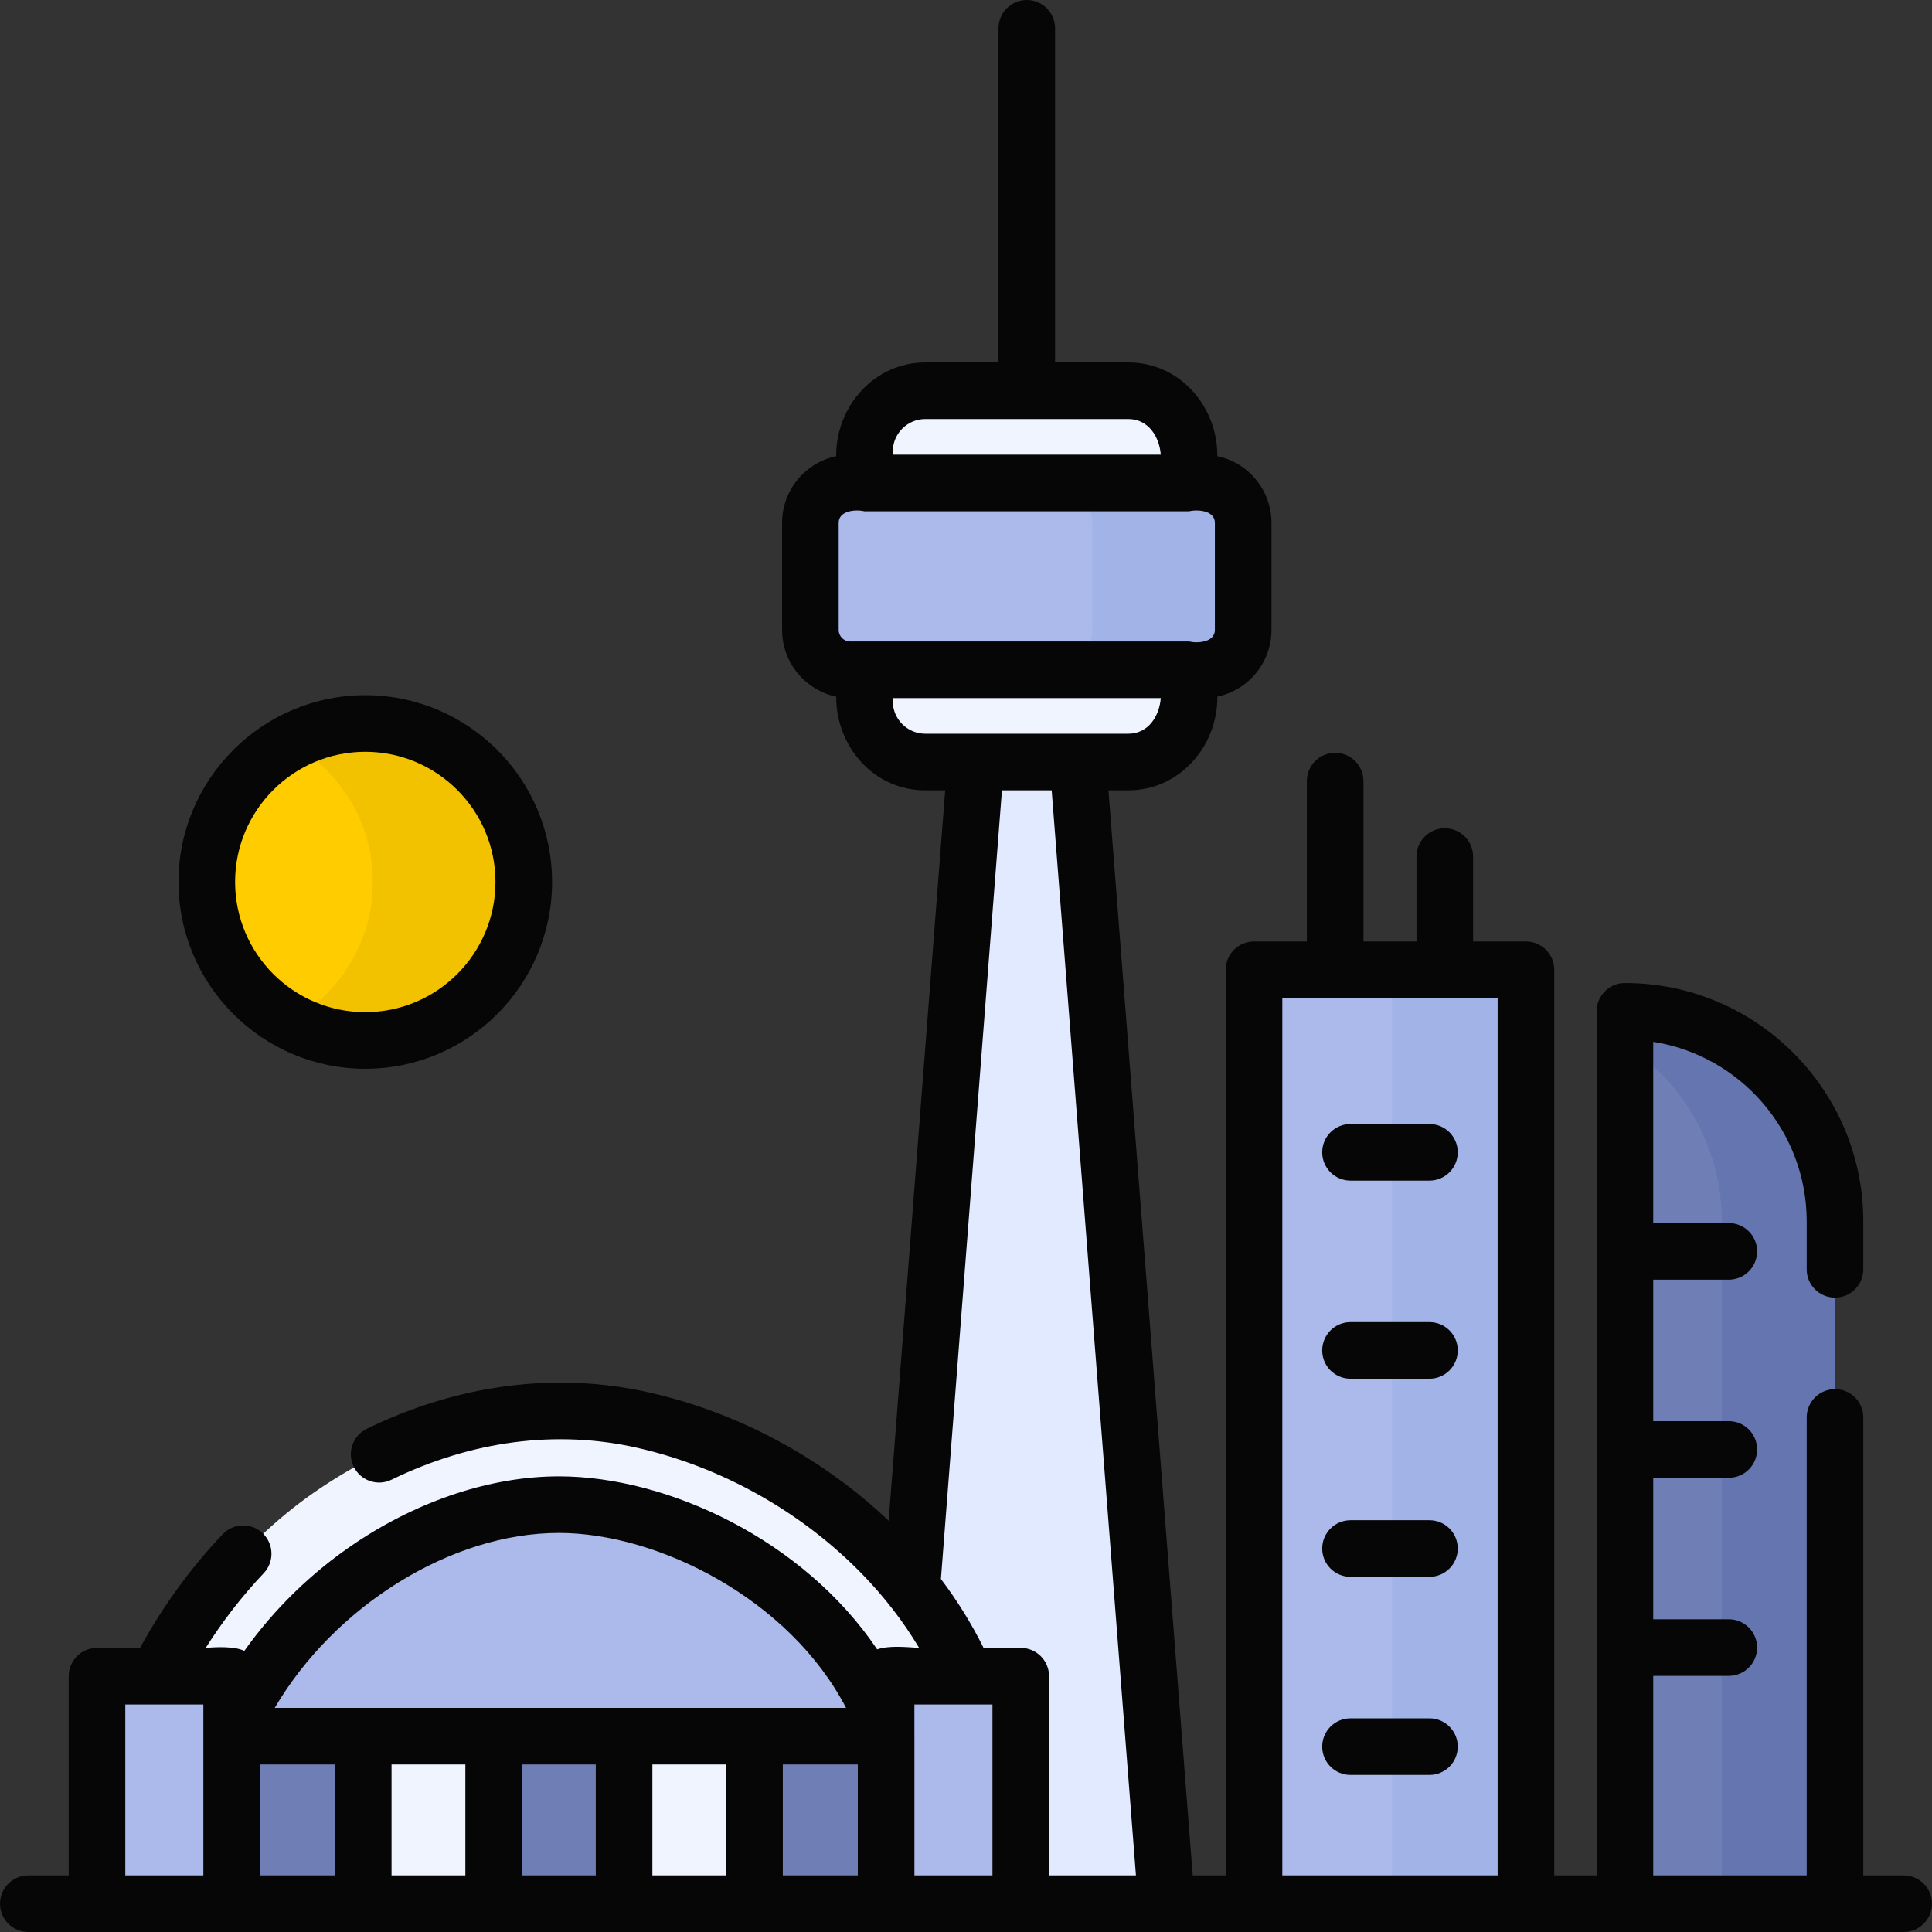 <?xml version="1.0" encoding="utf-8"?>
<svg xmlns="http://www.w3.org/2000/svg" id="Layer_1" enable-background="new 0 0 512 512" height="512" viewBox="0 0 512 512" width="512">
  <rect x="0" y="0" width="512" height="512" fill="#333333" stroke="none"/>
  <g>
    <g>
      <g>
        <path d="m309.141 504.5h-74.065l26.87-346h20.324z" fill="#e1eaff"/>
        <g fill="#f0f4ff">
          <path d="m299.002 201.947h-53.787c-8.901 0-16.116-7.215-16.116-16.116v-30.202h86.019v30.202c0 8.901-7.216 16.116-16.116 16.116z"/>
          <path d="m245.215 103.552h53.787c8.901 0 16.116 7.215 16.116 16.116v30.202h-86.019v-30.202c0-8.9 7.215-16.116 16.116-16.116z"/>
        </g>
        <path d="m318.898 177.501h-93.58c-5.83 0-10.556-4.726-10.556-10.556v-28.392c0-5.83 4.726-10.556 10.556-10.556h93.58c5.83 0 10.556 4.726 10.556 10.556v28.392c0 5.83-4.726 10.556-10.556 10.556z" fill="#abbaeb"/>
        <path d="m318.898 127.998h-40c5.83 0 10.556 4.726 10.556 10.556v28.392c0 5.83-4.726 10.556-10.556 10.556h40c5.83 0 10.556-4.726 10.556-10.556v-28.392c0-5.83-4.726-10.556-10.556-10.556z" fill="#a2b3e8"/>
        <g>
          <path d="m37.605 452.955c8.978-21.701 25.159-43.216 45.562-57.394 20.248-14.069 43.311-21.818 64.941-21.818 21.169 0 44.859 7.659 64.994 21.014 22.297 14.789 38.69 35.457 46.16 58.198z" fill="#f0f4ff"/>
          <path d="m60.706 460.105h174.804c-12.402-37.757-55.069-61.362-87.402-61.362-33.666 0-72.333 24.939-87.402 61.362z" fill="#abbaeb"/>
          <path d="m35.706 460.105h224.805v44.395h-224.805z" fill="#f0f4ff"/>
          <path d="m35.706 460.105h224.805v44.395h-224.805z" fill="#6f7fb5"/>
          <path d="m25.706 444.209h35.684v60.291h-35.684z" fill="#abbaeb"/>
          <path d="m234.827 444.209h35.684v60.291h-35.684z" fill="#abbaeb"/>
          <g fill="#f0f4ff">
            <path d="m165.387 460.105h34.564v44.395h-34.564z"/>
            <path d="m96.262 460.105h34.564v44.395h-34.564z"/>
          </g>
        </g>
        <g>
          <path d="m332.326 257h72.065v247h-72.065z" fill="#abbaeb"/>
          <path d="m368.891 257h35.5v247h-35.5z" fill="#a2b3e8"/>
          <path d="m430.624 503.062v-235.052c30.746 0 55.67 24.924 55.67 55.67v179.382z" fill="#6f7fb5"/>
          <path d="m430.624 268.01v8.786c15.434 9.896 25.67 27.189 25.67 46.884v179.381h30v-179.381c0-30.745-24.924-55.67-55.67-55.67z" fill="#6575b0"/>
        </g>
      </g>
      <circle cx="96.803" cy="233.733" fill="#fc0" r="42"/>
      <path d="m96.803 191.733c-7.241 0-14.053 1.833-20 5.059 13.103 7.109 22 20.986 22 36.941s-8.897 29.832-22 36.941c5.947 3.226 12.759 5.059 20 5.059 23.196 0 42-18.804 42-42s-18.804-42-42-42z" fill="#f2c200"/>
    </g>
    <g fill="#060606">
      <path d="m504.5 497h-10.706v-121.36c0-4.142-3.357-7.5-7.5-7.5s-7.5 3.358-7.5 7.5v121.36h-40.67v-52.875h20.028c4.143 0 7.5-3.358 7.5-7.5s-3.357-7.5-7.5-7.5h-20.028v-37.5h20.028c4.143 0 7.5-3.358 7.5-7.5s-3.357-7.5-7.5-7.5h-20.028v-37.5h20.028c4.143 0 7.5-3.358 7.5-7.5s-3.357-7.5-7.5-7.5h-20.028v-48.032c23.013 3.612 40.67 23.576 40.67 47.587v12.703c0 4.142 3.357 7.5 7.5 7.5s7.5-3.358 7.5-7.5v-12.703c0-34.832-28.338-63.17-63.17-63.17-4.143 0-7.5 3.358-7.5 7.5v228.99h-11.233v-240c0-4.142-3.357-7.5-7.5-7.5h-14.003v-22.5c0-4.142-3.357-7.5-7.5-7.5s-7.5 3.358-7.5 7.5v22.5h-14.059v-42.5c0-4.142-3.357-7.5-7.5-7.5s-7.5 3.358-7.5 7.5v42.5h-14.003c-4.143 0-7.5 3.358-7.5 7.5v240h-8.745l-22.332-287.553h5.253c13.571 0 23.714-11.688 23.616-24.835 8.177-1.72 14.336-8.986 14.336-17.667v-28.392c0-8.681-6.159-15.947-14.336-17.667.036-13.161-9.893-24.835-23.616-24.835h-19.394v-88.551c0-4.142-3.357-7.5-7.5-7.5s-7.5 3.358-7.5 7.5v88.552h-19.394c-13.57 0-23.714 11.688-23.616 24.835-8.177 1.72-14.336 8.986-14.336 17.667v28.392c0 8.681 6.159 15.947 14.336 17.667-.036 13.161 9.893 24.835 23.616 24.835h5.267l-14.978 193.56c-17.583-16.678-39.907-28.673-63.391-33.973-24.677-5.569-50.583-2.245-74.921 9.614-3.723 1.814-5.271 6.304-3.457 10.027 1.815 3.724 6.304 5.271 10.028 3.457 21.239-10.35 43.73-13.277 65.048-8.466 22.313 5.036 43.457 16.876 59.536 33.338 5.985 6.129 11.067 12.732 15.23 19.704-3.349-.197-7.856-.701-11.122.39-19.537-29.025-55.536-45.855-84.345-45.855-17.75 0-36.894 6.269-53.904 17.651-11.588 7.754-21.652 17.593-29.46 28.614-2.529-1.269-7.509-1.04-10.234-.799 4.482-7.084 9.616-13.72 15.373-19.797 2.849-3.007 2.72-7.754-.287-10.603s-7.754-2.72-10.603.287c-8.556 9.032-15.897 19.153-21.885 30.114h-11.403c-4.142 0-7.5 3.358-7.5 7.5v52.789h-10.706c-4.142 0-7.5 3.358-7.5 7.5s3.358 7.5 7.5 7.5h497c4.143 0 7.5-3.358 7.5-7.5s-3.357-7.5-7.5-7.5zm-279.182-326.999c-1.685 0-3.056-1.371-3.056-3.056v-28.392c0-3.275 4.537-3.603 6.836-3.056h86.02c2.3-.547 6.836-.219 6.836 3.056v28.392c0 3.275-4.536 3.603-6.836 3.056h-86.02zm11.281-50.333c0-4.751 3.865-8.616 8.616-8.616h53.787c5.43 0 8.263 4.817 8.616 9.445h-71.02v-.829zm0 66.163v-.83h71.02c-.353 4.629-3.186 9.445-8.616 9.445h-53.787c-4.752.001-8.617-3.864-8.617-8.615zm12.755 232.618 16.172-209.002h13.178l22.332 287.553h-23.025v-52.791c0-4.142-3.357-7.5-7.5-7.5h-9.853c-3.146-6.349-6.914-12.455-11.304-18.26zm-22.027 49.156v29.395h-19.876v-29.395zm-79.219-61.362c26.308 0 61.151 17.539 76.107 46.362h-24.264-34.564-34.561-34.564-23.453c15.826-26.946 46.684-46.362 75.299-46.362zm9.779 61.362v29.395h-19.561v-29.395zm-124.681 29.395v-45.291h20.684v45.291zm35.696-29.395h19.86v29.395h-19.86zm34.86 29.395v-29.395h19.564v29.395zm69.125 0v-29.395h19.564v29.395zm69.446 0v-36.895c0-.042-.006-.083-.006-.126v-8.271h20.684v45.292zm97.493 0v-232.5h57.064v232.5z"/>
      <path d="m378.819 297.875h-20.922c-4.143 0-7.5 3.358-7.5 7.5s3.357 7.5 7.5 7.5h20.922c4.143 0 7.5-3.358 7.5-7.5s-3.357-7.5-7.5-7.5z"/>
      <path d="m378.819 350.375h-20.922c-4.143 0-7.5 3.358-7.5 7.5s3.357 7.5 7.5 7.5h20.922c4.143 0 7.5-3.358 7.5-7.5s-3.357-7.5-7.5-7.5z"/>
      <path d="m378.819 402.875h-20.922c-4.143 0-7.5 3.358-7.5 7.5s3.357 7.5 7.5 7.5h20.922c4.143 0 7.5-3.358 7.5-7.5s-3.357-7.5-7.5-7.5z"/>
      <path d="m378.819 455.375h-20.922c-4.143 0-7.5 3.358-7.5 7.5s3.357 7.5 7.5 7.5h20.922c4.143 0 7.5-3.358 7.5-7.5s-3.357-7.5-7.5-7.5z"/>
      <path d="m96.803 283.233c27.294 0 49.5-22.206 49.5-49.5s-22.206-49.5-49.5-49.5-49.5 22.206-49.5 49.5 22.206 49.5 49.5 49.5zm0-84c19.023 0 34.5 15.477 34.5 34.5s-15.477 34.5-34.5 34.5-34.5-15.477-34.5-34.5 15.477-34.5 34.5-34.5z"/>
    </g>
  </g>
</svg>